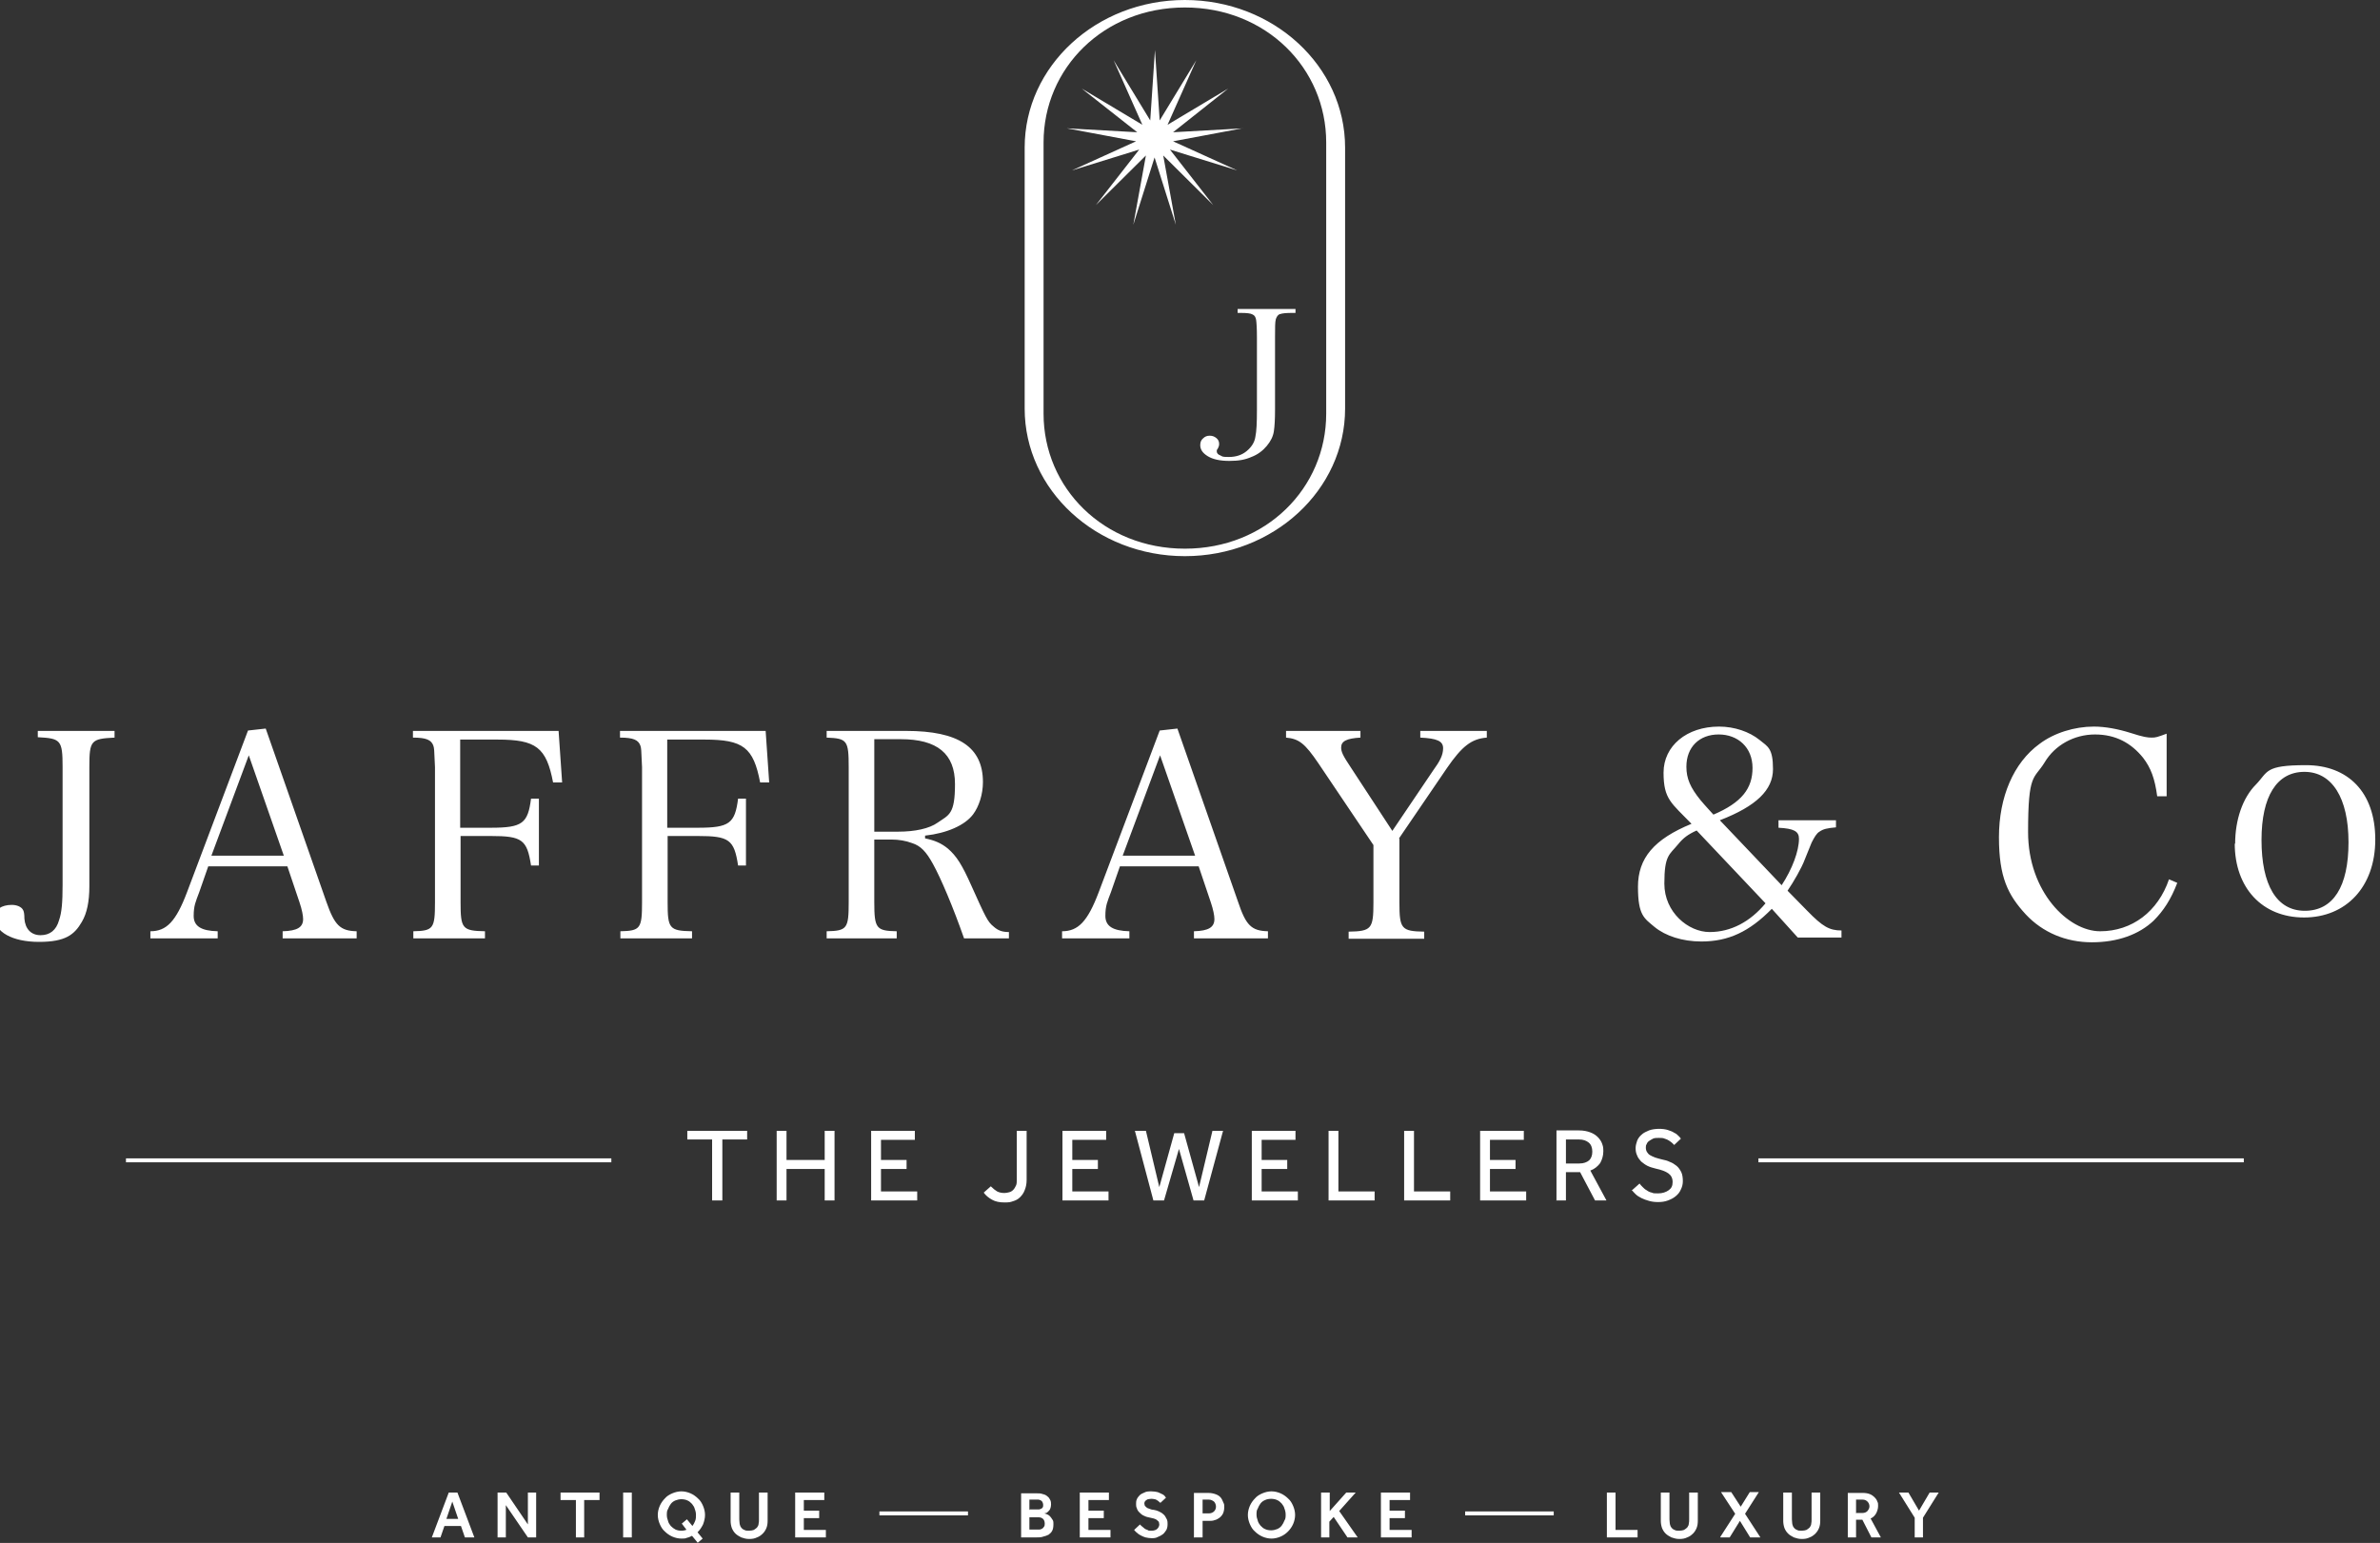 <?xml version="1.0" encoding="UTF-8"?>
<svg xmlns="http://www.w3.org/2000/svg" version="1.1" viewBox="0 0 604.6 392">
  <rect x="0" y="0" width="604.6" height="392" fill="#333333" stroke="none"/>
  <defs>
    <style>
      .cls-1 {
        fill: #ffffff;
      }
    </style>
  </defs>
  <!-- Generator: Adobe Illustrator 28.7.1, SVG Export Plug-In . SVG Version: 1.2.0 Build 142)  -->
  <g>
    <g id="Layer_1">
      <g>
        <path class="cls-1" d="M341.7,103.8V37.5c0-20.7-18.2-37.5-40.7-37.5s-40.7,16.8-40.7,37.5v66.3c0,20.7,18.2,37.5,40.7,37.5s40.7-16.8,40.7-37.5h0ZM336.9,105.1c0,18.9-15.3,34.3-35.9,34.3s-35.9-15.4-35.9-34.3V36.2c0-18.9,15.3-34.3,35.9-34.3s35.9,15.4,35.9,34.3v68.9h0ZM325.2,79.8c.5-.2,1.5-.3,3.1-.3h.8v-1h-14.7v1h.7c1.6,0,2.6.1,3.1.4.5.2.8.7.9,1.4.1.7.2,2.1.2,4.4v18.5c0,3.2-.1,5.4-.4,6.8-.2,1.4-1,2.6-2.2,3.6-1.2,1-2.7,1.5-4.5,1.5s-1.6-.1-2.2-.4c-.6-.2-.9-.6-.9-1s0-.4.3-.8c.2-.4.3-.7.3-1.1,0-.6-.2-1.1-.7-1.5-.5-.4-1-.6-1.7-.6s-1.2.2-1.7.7c-.5.4-.7,1-.7,1.7,0,1.1.6,2,1.9,2.8,1.3.8,3.1,1.2,5.5,1.2s4-.3,5.6-1c1.6-.6,2.9-1.6,3.9-2.8,1-1.2,1.6-2.4,1.8-3.7.2-1.3.3-3.1.3-5.5v-18.5c0-2.4,0-3.8.2-4.5.2-.6.5-1.1,1-1.3h0ZM315.9,32.6l-17.9,1,14-11.1-15.4,9.2,7.3-16.4-9.3,15.3-1.2-17.9-1.2,17.9-9.3-15.3,7.3,16.4-15.4-9.2,14.1,11.1-17.9-1,17.6,3.3-16.3,7.4,17.1-5.3-11,14.1,12.7-12.6-3.2,17.6,5.4-17.1,5.4,17.1-3.2-17.6,12.7,12.6-11-14.1,17.1,5.3-16.3-7.4,17.6-3.3h0Z"/>
        <path class="cls-1" d="M9.6,185.6v1.7c5.8.3,6.3.7,6.3,7.5v30c0,4.4-.2,7-.9,9-.7,2.5-2.3,3.8-4.7,3.8s-3.9-1.6-4.1-4.2q0-1.8-.4-2.3c-.4-.7-1.5-1.2-2.8-1.2-2.6,0-4.4,1.2-4.4,3.1,0,3.8,4.6,6.3,11.3,6.3s9-1.8,10.9-5.1c1.3-2.2,1.9-5.2,1.9-9s0-1.2,0-2.3q0-4.7,0-5.5v-22.5c0-6.8.4-7.2,6.4-7.5v-1.7H9.6ZM52.7,220.1h20.3l3.1,9.2c.6,1.8.9,3.3.9,4.2,0,2.1-1.5,3-5.2,3.1v1.8h18.8v-1.8c-4.2-.1-5.6-1.5-7.7-7.5l-15.4-44-4.5.5-15.5,41.1c-2.8,7.4-5.2,9.9-9.3,9.9v1.8h17.1v-1.8c-4.2-.1-6.1-1.3-6.1-3.9s.5-3.6,1.4-6l2.3-6.6h0ZM72.1,217.4h-18.4l9.5-25.5,8.9,25.5h0ZM116.9,212.4h7.8c7.9,0,9.2.9,10.2,7.5h2v-17h-2c-.8,6.3-2.2,7.4-10.2,7.4h-7.8v-22.4h9.5c9.8,0,12.4,2,14.1,10.9h2.3c0-.1-.9-13.1-.9-13.1h-37v1.7c3.4,0,4.7.6,5.2,2.1.2.7.2.7.4,5.4v34.3c0,6.7-.4,7.3-5.5,7.4v1.8h18.2v-1.8c-5.8-.1-6.2-.7-6.2-7.4v-16.8h0ZM169.5,212.4h7.8c7.9,0,9.2.9,10.2,7.5h2v-17h-2c-.8,6.3-2.2,7.4-10.2,7.4h-7.8v-22.4h9.5c9.8,0,12.4,2,14.1,10.9h2.3c0-.1-.9-13.1-.9-13.1h-37v1.7c3.4,0,4.7.6,5.2,2.1.2.7.2.7.4,5.4v34.3c0,6.7-.4,7.3-5.5,7.4v1.8h18.2v-1.8c-5.8-.1-6.2-.7-6.2-7.4v-16.8h0ZM222.1,213.3h4.4c1.8,0,3.6.3,5.2.9,2.2.7,3.6,2.2,5.3,5.3,2,3.6,5.1,10.9,7.9,18.9h11.4v-1.6c-1.7,0-2.8-.4-3.9-1.4-1.5-1.2-2-2.3-5.6-10.3-2.4-5.4-3.8-7.6-6-9.5-1.7-1.4-3.4-2.1-5.8-2.6v-.7c5.5-.6,10.1-2.6,12.2-5.4,1.5-2,2.5-5.1,2.5-8.2,0-8.9-6.2-13-19.5-13h-20.2v1.7c5.2.2,5.6.7,5.6,7.5v34.3c0,6.7-.4,7.3-5.6,7.4v1.8h17.8v-1.8c-5.2-.1-5.7-.7-5.7-7.4v-15.8h0ZM222.1,211.2v-23.4h6.7c9.3,0,13.8,3.7,13.8,11.4s-1.5,7.8-4.4,9.8c-2.1,1.5-5.7,2.3-10.1,2.3h-6ZM284.2,220.1h20.3l3.1,9.2c.6,1.8.9,3.3.9,4.2,0,2.1-1.5,3-5.2,3.1v1.8h18.8v-1.8c-4.2-.1-5.6-1.5-7.6-7.5l-15.4-44-4.5.5-15.5,41.1c-2.8,7.4-5.2,9.9-9.3,9.9v1.8h17.1v-1.8c-4.2-.1-6.1-1.3-6.1-3.9s.5-3.6,1.4-6l2.3-6.6h0ZM303.6,217.4h-18.4l9.5-25.5,8.9,25.5h0ZM355.4,213l12.2-17.9c3.8-5.5,6.2-7.4,10.1-7.7v-1.7h-16.9v1.7c4.3.2,5.8.9,5.8,2.7s-.9,3.4-2.5,5.6l-10.4,15.4-10.6-16.2c-2-3-2.4-3.9-2.4-5,0-1.6,1.4-2.3,4.9-2.5v-1.7h-18.9v1.7c3.3.3,4.8,1.5,8.2,6.5l14,20.8v14.6c0,6.7-.5,7.3-6.3,7.4v1.8h19.2v-1.8c-5.8-.1-6.3-.7-6.3-7.4v-16.2h0ZM451.8,208.5v1.8c3.9.2,5.2.9,5.2,2.8,0,3.1-1.7,7.7-4.4,11.8l-15.7-16.5c9.3-3.6,13.5-7.7,13.5-13s-1.3-5.7-3.4-7.4c-2.6-2.1-6.4-3.4-10.3-3.4-8.2,0-14.1,4.9-14.1,11.7s2,7.7,7.1,13c-9.5,3.9-13.6,8.7-13.6,16s1.6,8,4.2,10.2c2.8,2.3,7.1,3.7,11.9,3.7,6.9,0,12.2-2.5,17.9-8.3l6.6,7.3h11.1v-1.8c-3.1,0-4.8-1-8.7-5l-5-5.1c1.5-2.2,3.6-5.8,4.4-8q1.6-3.9,1.7-4.2c.7-1.4,1.3-2.4,2-2.8,1-.7,2-.9,4.2-1.1v-1.8h-14.6ZM435.3,207c0,0-2.4-2.6-3.3-3.7-2.6-3.2-3.6-5.5-3.6-8.5,0-5,3.3-8.2,8.2-8.2s8.6,3.3,8.6,8.5-2.7,8.8-10,11.9h0ZM448.5,229.5c-3.9,4.7-8.8,7.3-14.2,7.3s-11.5-5-11.5-12.3,1.3-7.3,3.5-10c1.3-1.6,2.5-2.5,4.7-3.5l17.5,18.5h0ZM550.4,202.3v-15.9c-2.4.9-2.8,1-3.8,1s-2-.1-5.4-1.2c-3.2-1-6.4-1.6-9.3-1.6-4.9,0-10.1,1.6-13.8,4.4-6.6,4.8-10.3,13.5-10.3,23.7s2.3,14.7,6.8,19.6c4.3,4.6,10.2,7.1,16.8,7.1s12-2,15.7-5.5c2.5-2.5,4.4-5.4,6-9.6l-2.1-.9c-2.8,8.2-9.4,13.2-17.5,13.2s-18.3-10-18.3-25.2,1.5-13.3,4.2-17.7c2.6-4.4,7.5-7.1,12.8-7.1s9.2,2.2,12.2,5.9c2,2.6,3,5.3,3.6,9.8h2.3ZM567.7,214.3c0,11.3,7,18.8,17.6,18.8s18.1-7.7,18.1-19.8-7-18.9-17.6-18.9-9.6,1.7-12.7,4.9c-3.4,3.4-5.3,9-5.3,15.1h0ZM574.5,213.4c0-11.1,3.9-17.3,10.9-17.3s11.2,6.6,11.2,17.9-3.9,17.4-11.1,17.4-11-6.6-11-18h0Z"/>
        <path class="cls-1" d="M181,305h2.5v-15.5h6.3v-2.2h-15.2v2.2h6.3v15.5h0ZM197.3,305h2.5v-8h9.7v8h2.5v-17.7h-2.5v7.4h-9.7v-7.4h-2.5v17.7h0ZM221.2,305h11.8v-2.3h-9.2v-5.7h6.5v-2.3h-6.5v-5.1h8.6v-2.3h-11.1v17.7h0ZM249.9,303c.5.7,1.2,1.3,2.1,1.8s1.9.7,3.2.7,1.5-.1,2.1-.3c.7-.2,1.3-.5,1.8-1,.5-.5.9-1,1.2-1.8.3-.7.5-1.6.5-2.6v-12.5h-2.5v12.3c0,.6,0,1.2-.2,1.6-.2.4-.4.8-.7,1.1-.3.3-.6.5-1,.6-.4.1-.8.2-1.2.2-.7,0-1.3-.1-1.9-.4-.5-.3-1-.7-1.6-1.3l-1.8,1.6h0ZM269.8,305h11.8v-2.3h-9.2v-5.7h6.5v-2.3h-6.5v-5.1h8.6v-2.3h-11.1v17.7h0ZM293,305h2.7l3.8-13.1,3.7,13.1h2.7l4.8-17.7h-2.7l-3.4,14.3-3.8-13.7h-2.5l-3.8,13.7-3.4-14.3h-2.8l4.7,17.7h0ZM317.9,305h11.8v-2.3h-9.2v-5.7h6.5v-2.3h-6.5v-5.1h8.6v-2.3h-11.1v17.7h0ZM337.4,305h11.8v-2.3h-9.2v-15.4h-2.5v17.7h0ZM356.6,305h11.8v-2.3h-9.2v-15.4h-2.5v17.7h0ZM375.9,305h11.8v-2.3h-9.2v-5.7h6.5v-2.3h-6.5v-5.1h8.6v-2.3h-11.1v17.7h0ZM395.3,305h2.5v-7.2h3.6l3.8,7.2h2.9l-4.1-7.6c1.1-.4,1.9-1.1,2.5-1.9.5-.9.8-1.9.8-3s-.1-1.3-.3-1.9c-.2-.6-.6-1.2-1.1-1.7-.5-.5-1.1-.9-1.9-1.2-.8-.3-1.7-.5-2.9-.5h-5.7v17.7h0ZM397.8,295.6v-6.1h3.3c1.1,0,1.9.3,2.5.8.6.5.9,1.3.9,2.3s-.3,1.7-.8,2.2c-.6.5-1.4.8-2.5.8h-3.4ZM414.5,302.3c.3.4.6.7,1,1.1.4.4.9.7,1.5,1,.6.3,1.2.5,1.9.7.7.2,1.4.3,2.3.3s1.7-.1,2.5-.4c.8-.3,1.4-.6,2-1.1.6-.5,1-1,1.3-1.7.3-.6.5-1.3.5-2.1s-.1-1.7-.4-2.3c-.3-.6-.7-1.2-1.2-1.6-.5-.4-1.1-.8-1.7-1-.6-.3-1.3-.5-1.9-.6-.7-.2-1.3-.3-1.8-.5-.5-.2-1-.4-1.3-.6-.4-.2-.6-.5-.8-.8-.2-.3-.3-.7-.3-1.1s0-.6.2-.9c.1-.3.3-.6.6-.8.3-.2.6-.4,1-.6.4-.2.9-.2,1.5-.2s1.1,0,1.5.2c.4.1.8.3,1.1.5.3.2.6.4.8.6.2.2.4.4.5.5l1.7-1.6c-.1-.2-.3-.4-.6-.7-.3-.3-.6-.6-1.1-.8-.4-.3-1-.5-1.6-.7-.6-.2-1.4-.3-2.2-.3s-1.8.1-2.6.4c-.7.3-1.4.6-1.9,1.1-.5.4-.9,1-1.1,1.5-.2.6-.4,1.2-.4,1.9s.1,1.3.4,1.9c.2.6.6,1,1,1.5.5.4,1,.8,1.6,1.1.6.3,1.3.5,2.1.7,1.4.3,2.5.7,3.2,1.2.7.5,1.1,1.2,1.1,2.2s-.3,1.6-1,2.1c-.7.5-1.6.8-2.7.8s-1.1,0-1.6-.2c-.5-.1-.9-.3-1.3-.6-.4-.2-.7-.5-1-.8-.3-.3-.6-.6-.8-.9l-1.8,1.6h0Z"/>
        <polygon class="cls-1" points="446.7 294.3 446.7 295.3 570 295.3 570 294.3 446.7 294.3 446.7 294.3"/>
        <polygon class="cls-1" points="32 294.3 32 295.3 155.3 295.3 155.3 294.3 32 294.3 32 294.3"/>
        <path class="cls-1" d="M259.4,390.6h3.9c.6,0,1.2,0,1.7-.2.5-.1,1-.3,1.4-.5.4-.3.7-.6.9-1,.2-.4.3-.9.3-1.6s0-.9-.3-1.3c-.2-.3-.4-.6-.6-.8-.2-.2-.5-.4-.8-.5-.3-.1-.5-.2-.7-.2.1,0,.3,0,.5-.1.2,0,.4-.2.6-.4.2-.2.4-.4.5-.7.1-.3.2-.6.2-1s0-.8-.2-1.2c-.2-.4-.4-.7-.7-.9-.3-.3-.7-.5-1.2-.6-.5-.2-1-.2-1.6-.2h-3.9v11.4h0ZM261.5,383.7v-2.7h1.7c.2,0,.4,0,.6,0,.2,0,.4.1.6.2.2.1.3.2.4.4.1.2.2.4.2.7s0,.5-.1.6c0,.2-.2.3-.4.4-.2.1-.4.2-.6.2-.2,0-.4,0-.6,0h-1.7ZM261.5,388.7v-3.2h1.8c.2,0,.5,0,.7,0,.3,0,.5.1.7.2s.4.3.5.5c.1.2.2.5.2.8s0,.7-.2.9c-.1.2-.3.4-.5.5-.2.1-.4.2-.7.2-.2,0-.5,0-.7,0h-1.8ZM274.3,390.6h7.8v-1.9h-5.6v-3h3.9v-1.9h-3.9v-2.7h5.2v-1.9h-7.4v11.4h0ZM288.1,388.7c.2.2.4.5.7.7.3.3.6.5,1,.7.4.2.8.4,1.2.5.5.1,1,.2,1.5.2s1.1,0,1.6-.3c.5-.2.9-.4,1.3-.7.4-.3.6-.7.9-1.1.2-.4.3-.9.3-1.4s0-1.1-.3-1.5c-.2-.4-.4-.8-.8-1.1-.3-.3-.7-.5-1.1-.7-.4-.2-.8-.3-1.3-.4-.5,0-.9-.2-1.2-.3-.3-.1-.6-.2-.7-.4-.2-.1-.3-.3-.4-.4,0-.2-.1-.3-.1-.5s0-.3.1-.4c0-.2.2-.3.3-.4.1-.1.3-.2.5-.3.2,0,.5-.1.8-.1s.6,0,.9.1c.3,0,.5.2.7.3.2.1.3.2.5.4.1.1.2.2.3.2l1.4-1.3c0,0-.2-.2-.3-.4-.2-.2-.4-.4-.7-.5-.3-.2-.7-.3-1.1-.5-.4-.1-1-.2-1.6-.2s-1.3,0-1.8.3c-.5.2-.9.4-1.2.7-.3.3-.6.7-.7,1-.2.4-.2.8-.2,1.2s0,.7.2,1.1c.1.4.3.7.6,1,.3.3.6.6,1,.8.4.2.8.4,1.4.5.5.1.9.2,1.3.3.3.1.6.2.8.4s.4.3.5.5c0,.2.1.4.1.6,0,.4-.2.8-.5,1.1-.3.3-.8.5-1.5.5s-.7,0-1-.2c-.3-.1-.6-.2-.8-.4-.2-.2-.4-.3-.6-.5-.2-.2-.4-.3-.5-.5l-1.5,1.4h0ZM303.4,390.6h2.1v-4.2h1.7c.4,0,.9,0,1.4-.2.5-.1.9-.4,1.2-.6.4-.3.7-.7.9-1.1.2-.5.3-1,.3-1.6s0-.7-.2-1.1-.3-.8-.6-1.2c-.3-.4-.7-.7-1.2-.9-.5-.2-1.2-.4-2-.4h-3.7v11.4h0ZM305.5,384.5v-3.5h1.6c.5,0,.9.2,1.3.5.3.3.5.8.5,1.3s-.2.9-.5,1.2c-.3.3-.8.5-1.3.5h-1.6ZM325.3,390.4c.7-.3,1.3-.7,1.9-1.3.5-.5,1-1.2,1.3-1.9.3-.7.5-1.5.5-2.3s-.2-1.6-.5-2.3c-.3-.7-.7-1.4-1.3-1.9-.5-.5-1.2-1-1.9-1.3-.7-.3-1.5-.5-2.3-.5s-1.6.2-2.3.5c-.7.3-1.4.7-1.9,1.3-.5.5-1,1.2-1.3,1.9-.3.7-.5,1.5-.5,2.3s.2,1.6.5,2.3c.3.7.7,1.4,1.3,1.9.5.5,1.2,1,1.9,1.3.7.3,1.5.5,2.3.5s1.6-.2,2.3-.5h0ZM321.4,388.5c-.5-.2-.8-.5-1.2-.9-.3-.4-.6-.8-.7-1.3-.2-.5-.3-1-.3-1.5s0-1.1.3-1.5c.2-.5.4-.9.7-1.3.3-.4.7-.7,1.2-.9.4-.2,1-.3,1.5-.3s1.1.1,1.5.3c.5.2.8.5,1.2.9.3.4.6.8.7,1.3.2.5.3,1,.3,1.5s0,1.1-.3,1.5c-.2.5-.4.9-.7,1.3-.3.4-.7.7-1.2.9-.5.2-1,.3-1.5.3s-1.1-.1-1.5-.3h0ZM335.5,390.6h2.2v-4l1.1-1.2,3.5,5.2h2.6l-4.7-6.7,4.2-4.7h-2.4l-4.2,4.7v-4.7h-2.2v11.4h0ZM350.8,390.6h7.8v-1.9h-5.6v-3h3.9v-1.9h-3.9v-2.7h5.2v-1.9h-7.4v11.4h0Z"/>
        <polygon class="cls-1" points="372.2 384 372.2 385 394.7 385 394.7 384 372.2 384 372.2 384"/>
        <polygon class="cls-1" points="223.4 384 223.4 385 245.9 385 245.9 384 223.4 384 223.4 384"/>
        <path class="cls-1" d="M109.6,390.6h2.3l1-2.9h4.2l1,2.9h2.4l-4.3-11.4h-2.2l-4.3,11.4h0ZM113.4,385.9l1.5-4.4,1.5,4.4h-3ZM126.4,390.6h2.1v-8.2l5.6,8.2h2.1v-11.4h-2.1v8.1l-5.5-8.1h-2.2v11.4h0ZM146.2,390.6h2.2v-9.5h3.9v-1.9h-9.9v1.9h3.9v9.5h0ZM158.3,390.6h2.2v-11.4h-2.2v11.4h0ZM177.2,392l1.3-1.1-1.3-1.6c.6-.6,1-1.2,1.4-2,.3-.8.5-1.6.5-2.4s-.2-1.6-.5-2.3c-.3-.7-.7-1.4-1.3-1.9-.5-.5-1.2-1-1.9-1.3-.7-.3-1.5-.5-2.3-.5s-1.6.2-2.3.5c-.7.3-1.4.7-1.9,1.3-.5.5-1,1.2-1.3,1.9-.3.7-.5,1.5-.5,2.3s.2,1.6.5,2.3c.3.7.7,1.4,1.3,1.9.5.5,1.2,1,1.9,1.3.7.3,1.5.5,2.3.5s.9,0,1.4-.2c.5-.1.9-.3,1.3-.5l1.4,1.7h0ZM174.5,388.6c-.4.2-.9.3-1.4.3s-1.1-.1-1.5-.3-.8-.5-1.2-.9c-.3-.4-.6-.8-.7-1.3-.2-.5-.3-1-.3-1.5s0-1.1.3-1.5c.2-.5.4-.9.7-1.3.3-.4.7-.7,1.2-.9.5-.2,1-.3,1.5-.3s1.1.1,1.5.3c.5.2.8.5,1.2.9.3.4.6.8.7,1.3.2.5.3,1,.3,1.5s0,1-.2,1.5c-.2.5-.4.9-.7,1.3l-1.4-1.7-1.3,1.1,1.3,1.7h0ZM185.6,386.4c0,.6.1,1.2.3,1.8.2.5.5,1,.9,1.4.4.4.9.7,1.5,1,.6.2,1.2.4,2,.4s1.4-.1,2-.4c.6-.2,1.1-.6,1.5-1,.4-.4.7-.9.9-1.4.2-.5.3-1.1.3-1.8v-7.2h-2.2v6.8c0,.4,0,.8-.1,1.2,0,.3-.2.6-.4.9-.2.2-.5.4-.8.6-.3.1-.7.2-1.2.2s-.9,0-1.2-.2c-.3-.1-.6-.3-.8-.6-.2-.2-.3-.5-.4-.9,0-.3-.1-.7-.1-1.2v-6.8h-2.2v7.2h0ZM202,390.6h7.8v-1.9h-5.6v-3h3.9v-1.9h-3.9v-2.7h5.2v-1.9h-7.4v11.4h0Z"/>
        <path class="cls-1" d="M408.2,390.6h7.8v-1.9h-5.6v-9.5h-2.2v11.4h0ZM421.9,386.4c0,.6.1,1.2.3,1.8.2.5.5,1,.9,1.4.4.4.9.7,1.5,1,.6.2,1.2.4,2,.4s1.4-.1,2-.4c.6-.2,1.1-.6,1.5-1,.4-.4.7-.9.9-1.4.2-.5.3-1.1.3-1.8v-7.2h-2.2v6.8c0,.4,0,.8-.1,1.2,0,.3-.2.6-.4.9-.2.2-.5.4-.8.6-.3.1-.7.2-1.2.2s-.9,0-1.2-.2c-.3-.1-.6-.3-.8-.6-.2-.2-.3-.5-.4-.9,0-.3-.1-.7-.1-1.2v-6.8h-2.2v7.2h0ZM437.1,390.6h2.3l2.6-4.2,2.6,4.2h2.6l-3.9-6,3.5-5.5h-2.3l-2.3,3.7-2.4-3.7h-2.6l3.6,5.5-3.8,5.9h0ZM453,386.4c0,.6.1,1.2.3,1.8.2.5.5,1,.9,1.4.4.4.9.7,1.5,1,.6.2,1.2.4,2,.4s1.4-.1,2-.4c.6-.2,1.1-.6,1.5-1,.4-.4.7-.9.9-1.4.2-.5.3-1.1.3-1.8v-7.2h-2.2v6.8c0,.4,0,.8-.1,1.2,0,.3-.2.6-.4.9-.2.2-.5.4-.8.6-.3.1-.7.2-1.2.2s-.9,0-1.2-.2c-.3-.1-.6-.3-.8-.6-.2-.2-.3-.5-.4-.9,0-.3-.1-.7-.1-1.2v-6.8h-2.2v7.2h0ZM469.4,390.6h2.1v-4.5h1.6l2.3,4.5h2.4l-2.6-4.8c.7-.3,1.1-.8,1.4-1.3.3-.6.5-1.2.5-1.9s0-.7-.2-1.1c-.1-.4-.4-.8-.7-1.1-.3-.3-.7-.6-1.2-.8-.5-.2-1.1-.3-1.8-.3h-3.8v11.4h0ZM471.5,384.3v-3.3h1.7c.5,0,.9.2,1.2.5.3.3.5.7.5,1.2s-.2.8-.5,1.2c-.3.3-.7.5-1.3.5h-1.7ZM486.3,390.6h2.2v-5l4-6.4h-2.3l-2.7,4.6-2.7-4.6h-2.4l4,6.4v5h0Z"/>
      </g>
    </g>
  </g>
</svg>
